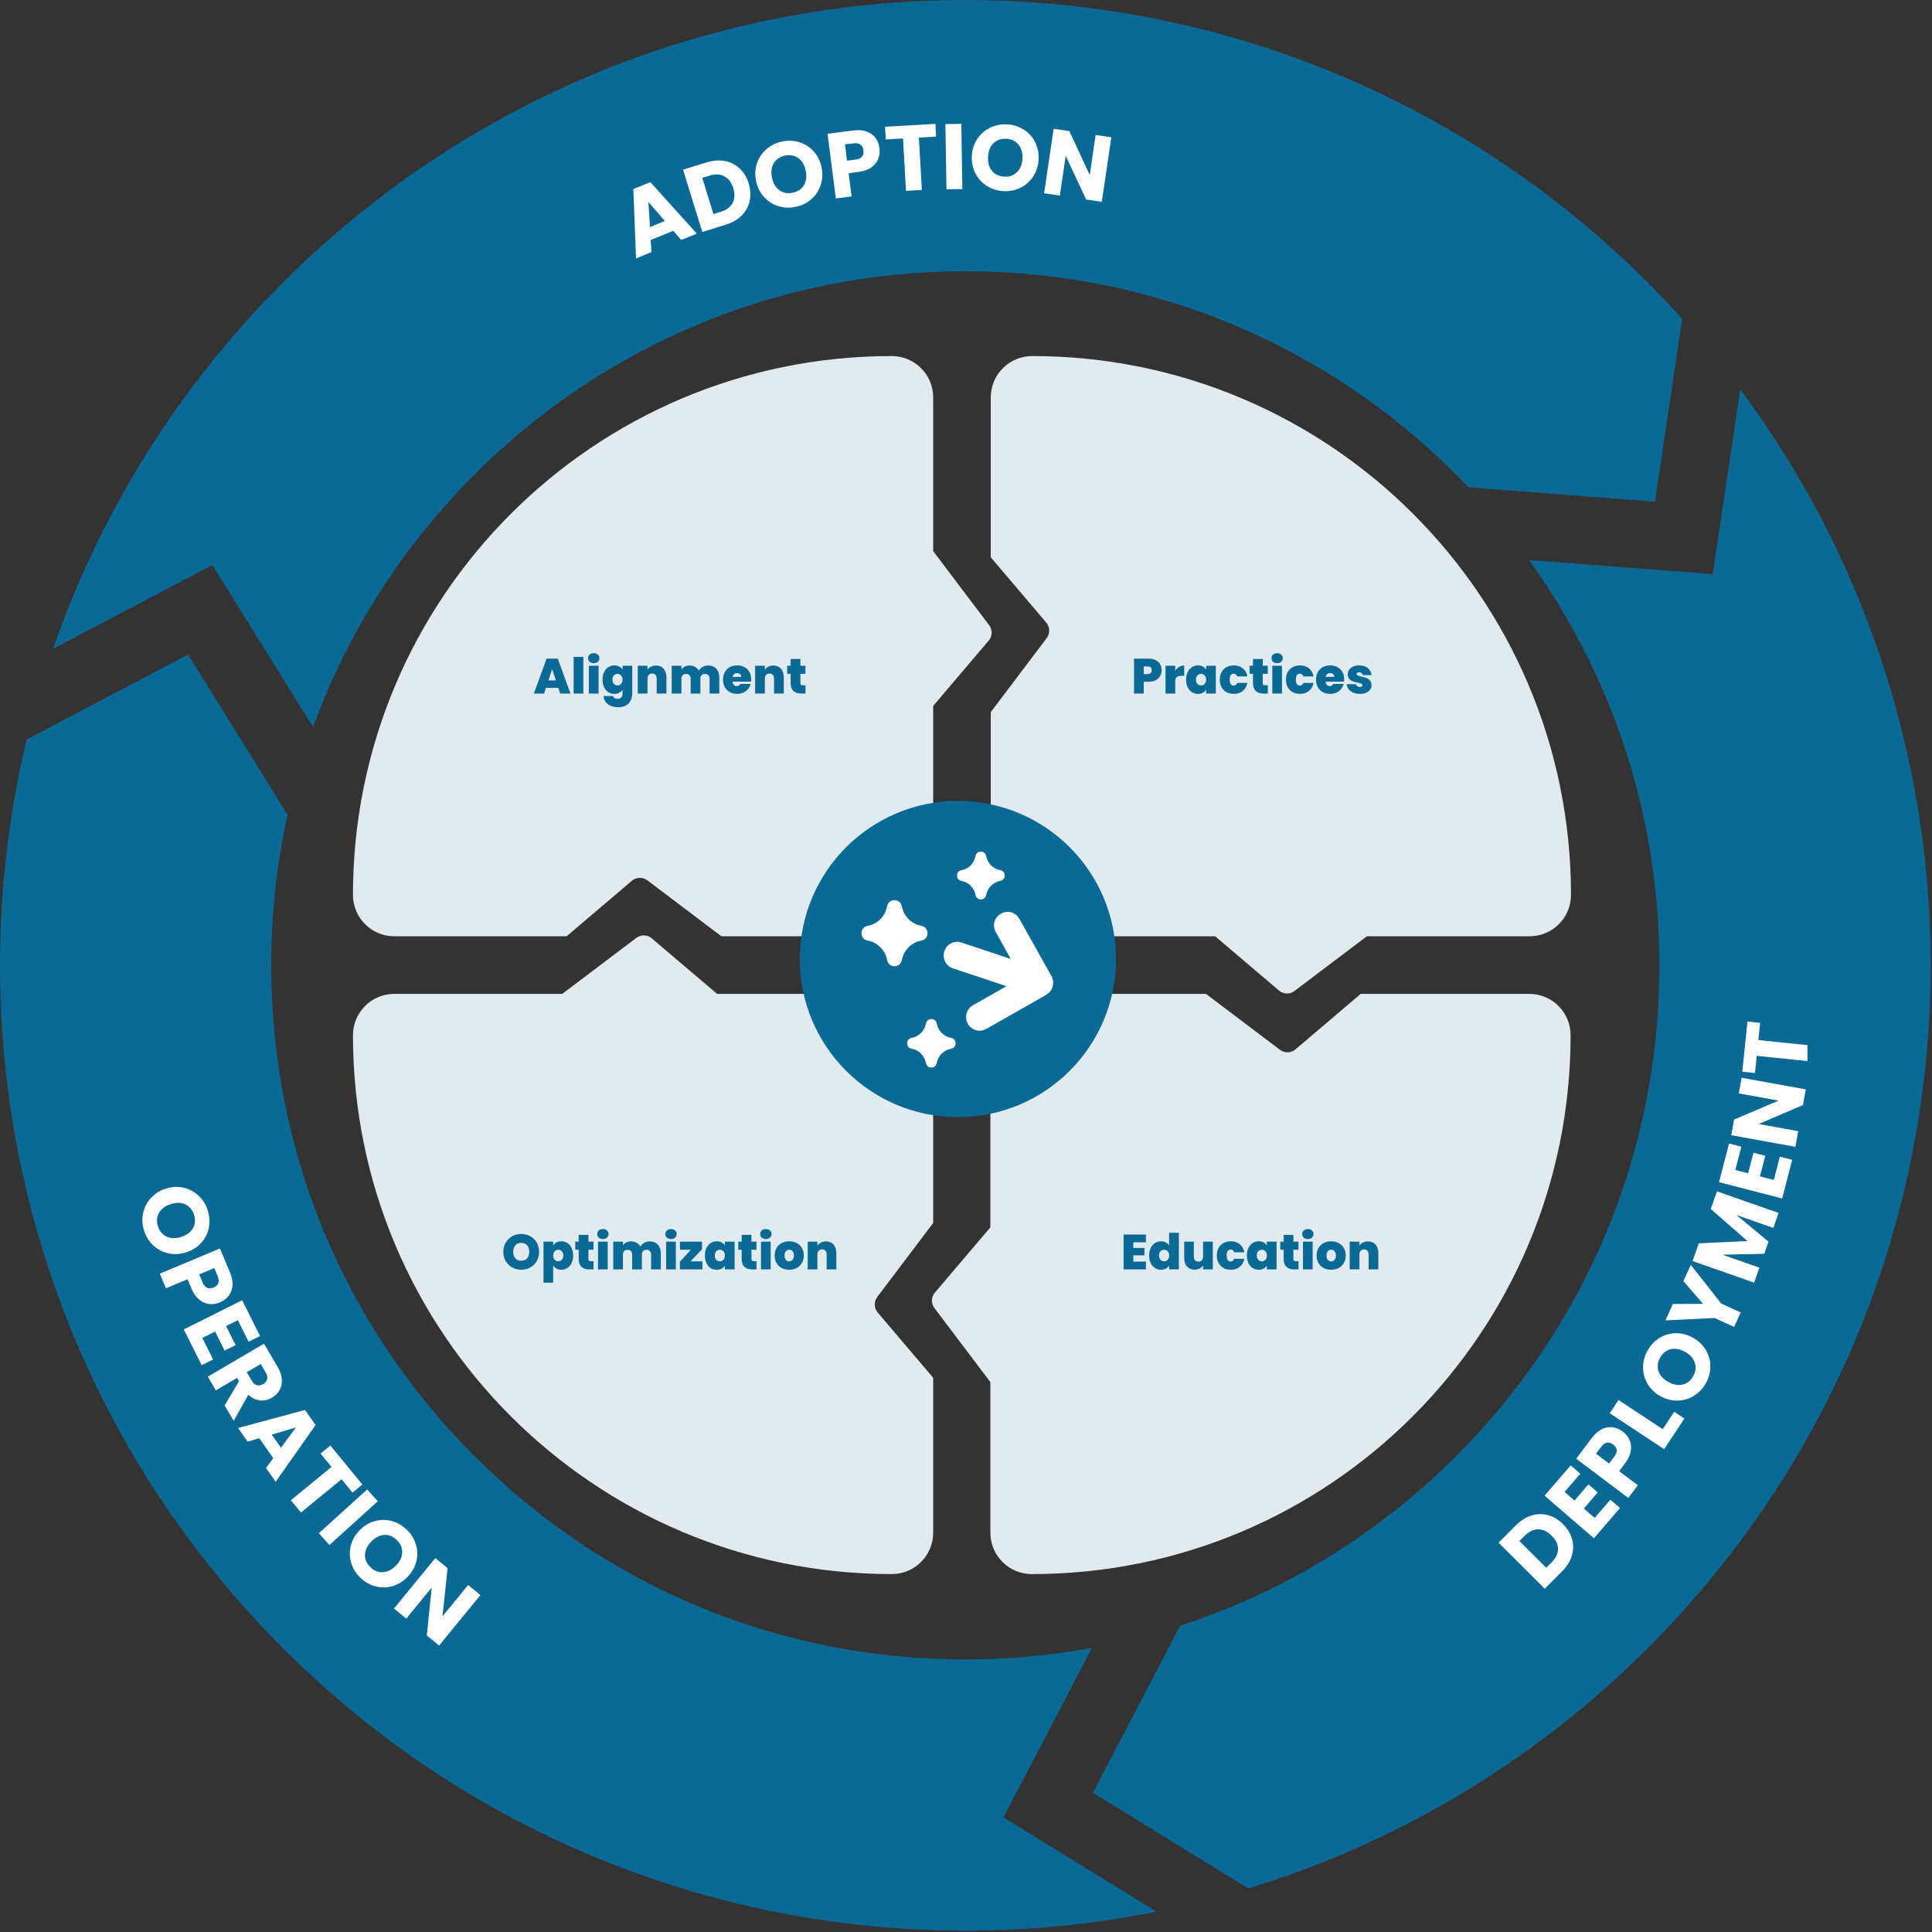 <svg width="624" height="624" viewBox="0 0 624 624" fill="none" xmlns="http://www.w3.org/2000/svg">
<rect x="0" y="0" width="624" height="624" fill="#333333" stroke="none"/>
<path d="M534.519 162.038L474.335 157.412C473.003 156.018 471.671 154.645 470.298 153.271C427.958 110.932 371.657 87.614 311.783 87.614C251.909 87.614 195.608 110.932 153.269 153.271C129.776 176.764 112.148 204.553 101.109 234.862L68.58 182.485L17.143 209.572C32.116 166.386 56.828 125.812 91.319 91.321C213.081 -30.441 410.506 -30.441 532.268 91.321C536.068 95.122 539.755 98.994 543.307 102.939L534.509 162.049L534.519 162.038Z" fill="#0B6995"/>
<path d="M8.611 238.839L60.74 211.391L92.876 263.148C89.396 278.938 87.599 295.233 87.599 311.797C87.599 371.671 110.917 427.972 153.256 470.312C195.596 512.651 251.897 535.969 311.771 535.969C325.65 535.969 339.333 534.698 352.685 532.251L324.101 586.982L373.524 617.425C274.667 637.325 167.993 608.947 91.317 532.272C11.74 452.694 -15.822 340.805 8.611 238.839Z" fill="#0B6995"/>
<path d="M352.997 579.03L381.168 525.062C414.41 514.292 444.874 495.724 470.298 470.3C512.637 427.961 535.955 371.66 535.955 311.786C535.955 264.138 521.167 218.763 493.812 180.874L553.19 185.439L562.061 125.781C653.028 247.874 643.115 421.403 532.258 532.26C494.896 569.622 450.409 595.501 403.154 609.937L352.977 579.03L352.997 579.03Z" fill="#0B6995"/>
<path fill-rule="evenodd" clip-rule="evenodd" d="M301.4 178L301.4 228L319.323 206.914C320.537 205.486 320.597 203.407 319.467 201.912L301.4 178ZM288.04 115C295.418 115 301.4 120.981 301.4 128.36L301.4 283.66C301.4 294.009 293.009 302.4 282.66 302.4L232.998 302.4L209.087 284.334C207.592 283.204 205.513 283.264 204.085 284.477L183 302.4L127.36 302.4C119.981 302.4 114 296.418 114 289.04C114 192.92 191.92 115 288.04 115Z" fill="#E1EBEF"/>
<path fill-rule="evenodd" clip-rule="evenodd" d="M205.512 302.933L181.6 321H127.36C119.981 321 114 326.981 114 334.36C114 430.479 191.92 508.4 288.04 508.4C295.418 508.4 301.4 502.418 301.4 495.04V444.999L283.477 423.914C282.264 422.486 282.204 420.407 283.334 418.912L301.4 395.001V339.74C301.4 329.39 293.009 321 282.66 321H231.6L210.514 303.077C209.086 301.863 207.007 301.803 205.512 302.933Z" fill="#E1EBEF"/>
<path fill-rule="evenodd" clip-rule="evenodd" d="M441.471 302.4L418.088 320.067C416.593 321.197 414.514 321.137 413.086 319.923L392.47 302.4L338.741 302.4C328.391 302.4 320.001 294.01 320.001 283.66L320.001 229.999L338.067 206.088C339.197 204.593 339.137 202.514 337.923 201.086L320.001 180.001L320.001 128.36C320.001 120.981 325.982 115 333.36 115C429.48 115 507.4 192.92 507.4 289.04C507.4 296.418 501.419 302.4 494.041 302.4L441.471 302.4Z" fill="#E1EBEF"/>
<path fill-rule="evenodd" clip-rule="evenodd" d="M301.809 422.488L319.875 446.4L319.875 495.04C319.875 502.418 325.857 508.4 333.235 508.4C429.355 508.4 507.275 430.479 507.275 334.36C507.275 326.981 501.294 321 493.915 321L439.5 321L418.414 338.923C416.987 340.137 414.908 340.197 413.412 339.067L389.5 321L338.615 321C328.266 321 319.875 329.39 319.875 339.74L319.875 396.4L301.952 417.486C300.739 418.914 300.679 420.993 301.809 422.488Z" fill="#E1EBEF"/>
<path d="M180.329 222.16H176.329L175.721 224H172.425L176.537 212.72H180.153L184.249 224H180.937L180.329 222.16ZM179.545 219.76L178.329 216.112L177.129 219.76H179.545ZM188.407 212.16V224H185.271V212.16H188.407ZM191.777 214.192C191.222 214.192 190.774 214.043 190.433 213.744C190.102 213.435 189.937 213.051 189.937 212.592C189.937 212.123 190.102 211.733 190.433 211.424C190.774 211.115 191.222 210.96 191.777 210.96C192.321 210.96 192.758 211.115 193.089 211.424C193.43 211.733 193.601 212.123 193.601 212.592C193.601 213.051 193.43 213.435 193.089 213.744C192.758 214.043 192.321 214.192 191.777 214.192ZM193.329 215.024V224H190.193V215.024H193.329ZM198.427 214.912C199.035 214.912 199.563 215.035 200.011 215.28C200.469 215.525 200.821 215.856 201.067 216.272V215.024H204.203V223.904C204.203 224.747 204.043 225.504 203.723 226.176C203.403 226.859 202.901 227.403 202.219 227.808C201.547 228.213 200.693 228.416 199.659 228.416C198.272 228.416 197.163 228.091 196.331 227.44C195.499 226.789 195.024 225.904 194.907 224.784H197.995C198.059 225.072 198.219 225.296 198.475 225.456C198.731 225.616 199.061 225.696 199.467 225.696C200.533 225.696 201.067 225.099 201.067 223.904V222.752C200.821 223.168 200.469 223.499 200.011 223.744C199.563 223.989 199.035 224.112 198.427 224.112C197.712 224.112 197.061 223.925 196.475 223.552C195.899 223.179 195.44 222.645 195.099 221.952C194.768 221.248 194.603 220.432 194.603 219.504C194.603 218.576 194.768 217.765 195.099 217.072C195.44 216.379 195.899 215.845 196.475 215.472C197.061 215.099 197.712 214.912 198.427 214.912ZM201.067 219.504C201.067 218.928 200.907 218.475 200.587 218.144C200.277 217.813 199.893 217.648 199.435 217.648C198.965 217.648 198.576 217.813 198.267 218.144C197.957 218.464 197.803 218.917 197.803 219.504C197.803 220.08 197.957 220.539 198.267 220.88C198.576 221.211 198.965 221.376 199.435 221.376C199.893 221.376 200.277 221.211 200.587 220.88C200.907 220.549 201.067 220.091 201.067 219.504ZM211.862 214.944C212.896 214.944 213.718 215.291 214.326 215.984C214.934 216.667 215.238 217.595 215.238 218.768V224H212.102V219.184C212.102 218.672 211.968 218.272 211.702 217.984C211.435 217.685 211.078 217.536 210.63 217.536C210.16 217.536 209.792 217.685 209.526 217.984C209.259 218.272 209.126 218.672 209.126 219.184V224H205.99V215.024H209.126V216.304C209.403 215.899 209.776 215.573 210.246 215.328C210.715 215.072 211.254 214.944 211.862 214.944ZM228.687 214.944C229.817 214.944 230.703 215.285 231.343 215.968C231.993 216.651 232.319 217.584 232.319 218.768V224H229.183V219.184C229.183 218.704 229.049 218.331 228.783 218.064C228.516 217.797 228.153 217.664 227.695 217.664C227.236 217.664 226.873 217.797 226.607 218.064C226.34 218.331 226.207 218.704 226.207 219.184V224H223.071V219.184C223.071 218.704 222.937 218.331 222.671 218.064C222.415 217.797 222.057 217.664 221.599 217.664C221.129 217.664 220.761 217.797 220.495 218.064C220.228 218.331 220.095 218.704 220.095 219.184V224H216.959V215.024H220.095V216.208C220.372 215.824 220.729 215.52 221.167 215.296C221.615 215.061 222.127 214.944 222.703 214.944C223.364 214.944 223.951 215.088 224.463 215.376C224.985 215.664 225.396 216.069 225.695 216.592C226.015 216.101 226.436 215.707 226.959 215.408C227.481 215.099 228.057 214.944 228.687 214.944ZM242.613 219.408C242.613 219.653 242.597 219.899 242.565 220.144H236.629C236.661 220.635 236.794 221.003 237.029 221.248C237.274 221.483 237.583 221.6 237.957 221.6C238.479 221.6 238.853 221.365 239.077 220.896H242.421C242.282 221.515 242.01 222.069 241.605 222.56C241.21 223.04 240.709 223.419 240.101 223.696C239.493 223.973 238.821 224.112 238.085 224.112C237.199 224.112 236.41 223.925 235.717 223.552C235.034 223.179 234.495 222.645 234.101 221.952C233.717 221.259 233.525 220.443 233.525 219.504C233.525 218.565 233.717 217.755 234.101 217.072C234.485 216.379 235.018 215.845 235.701 215.472C236.394 215.099 237.189 214.912 238.085 214.912C238.97 214.912 239.754 215.093 240.437 215.456C241.119 215.819 241.653 216.341 242.037 217.024C242.421 217.696 242.613 218.491 242.613 219.408ZM239.413 218.624C239.413 218.24 239.285 217.941 239.029 217.728C238.773 217.504 238.453 217.392 238.069 217.392C237.685 217.392 237.37 217.499 237.125 217.712C236.879 217.915 236.719 218.219 236.645 218.624H239.413ZM249.768 214.944C250.803 214.944 251.624 215.291 252.232 215.984C252.84 216.667 253.144 217.595 253.144 218.768V224H250.008V219.184C250.008 218.672 249.875 218.272 249.608 217.984C249.341 217.685 248.984 217.536 248.536 217.536C248.067 217.536 247.699 217.685 247.432 217.984C247.165 218.272 247.032 218.672 247.032 219.184V224H243.896V215.024H247.032V216.304C247.309 215.899 247.683 215.573 248.152 215.328C248.621 215.072 249.16 214.944 249.768 214.944ZM260.161 221.328V224H258.801C256.507 224 255.361 222.864 255.361 220.592V217.632H254.257V215.024H255.361V212.848H258.513V215.024H260.145V217.632H258.513V220.64C258.513 220.885 258.566 221.061 258.673 221.168C258.79 221.275 258.982 221.328 259.249 221.328H260.161Z" fill="#0B6995"/>
<path d="M375.183 216.48C375.183 217.163 375.023 217.787 374.703 218.352C374.394 218.907 373.919 219.355 373.279 219.696C372.65 220.027 371.876 220.192 370.959 220.192H369.407V224H366.271V212.72H370.959C371.866 212.72 372.634 212.88 373.263 213.2C373.903 213.52 374.383 213.963 374.703 214.528C375.023 215.093 375.183 215.744 375.183 216.48ZM370.655 217.696C371.54 217.696 371.983 217.291 371.983 216.48C371.983 215.659 371.54 215.248 370.655 215.248H369.407V217.696H370.655ZM379.579 216.608C379.931 216.096 380.358 215.691 380.859 215.392C381.36 215.093 381.899 214.944 382.475 214.944V218.288H381.595C380.912 218.288 380.406 218.421 380.075 218.688C379.744 218.955 379.579 219.419 379.579 220.08V224H376.443V215.024H379.579V216.608ZM383.087 219.504C383.087 218.576 383.252 217.765 383.583 217.072C383.924 216.379 384.383 215.845 384.959 215.472C385.546 215.099 386.196 214.912 386.911 214.912C387.53 214.912 388.063 215.035 388.511 215.28C388.959 215.525 389.306 215.856 389.551 216.272V215.024H392.687V224H389.551V222.752C389.306 223.168 388.954 223.499 388.495 223.744C388.047 223.989 387.519 224.112 386.911 224.112C386.196 224.112 385.546 223.925 384.959 223.552C384.383 223.179 383.924 222.645 383.583 221.952C383.252 221.248 383.087 220.432 383.087 219.504ZM389.551 219.504C389.551 218.928 389.391 218.475 389.071 218.144C388.762 217.813 388.378 217.648 387.919 217.648C387.45 217.648 387.06 217.813 386.751 218.144C386.442 218.464 386.287 218.917 386.287 219.504C386.287 220.08 386.442 220.539 386.751 220.88C387.06 221.211 387.45 221.376 387.919 221.376C388.378 221.376 388.762 221.211 389.071 220.88C389.391 220.549 389.551 220.091 389.551 219.504ZM393.962 219.504C393.962 218.576 394.154 217.765 394.538 217.072C394.922 216.379 395.455 215.845 396.138 215.472C396.831 215.099 397.621 214.912 398.506 214.912C399.647 214.912 400.607 215.227 401.386 215.856C402.165 216.475 402.666 217.344 402.89 218.464H399.562C399.37 217.877 398.997 217.584 398.442 217.584C398.047 217.584 397.733 217.749 397.498 218.08C397.274 218.4 397.162 218.875 397.162 219.504C397.162 220.133 397.274 220.613 397.498 220.944C397.733 221.275 398.047 221.44 398.442 221.44C399.007 221.44 399.381 221.147 399.562 220.56H402.89C402.666 221.669 402.165 222.539 401.386 223.168C400.607 223.797 399.647 224.112 398.506 224.112C397.621 224.112 396.831 223.925 396.138 223.552C395.455 223.179 394.922 222.645 394.538 221.952C394.154 221.259 393.962 220.443 393.962 219.504ZM409.489 221.328V224H408.129C405.836 224 404.689 222.864 404.689 220.592V217.632H403.585V215.024H404.689V212.848H407.841V215.024H409.473V217.632H407.841V220.64C407.841 220.885 407.894 221.061 408.001 221.168C408.118 221.275 408.31 221.328 408.577 221.328H409.489ZM412.511 214.192C411.957 214.192 411.509 214.043 411.167 213.744C410.837 213.435 410.671 213.051 410.671 212.592C410.671 212.123 410.837 211.733 411.167 211.424C411.509 211.115 411.957 210.96 412.511 210.96C413.055 210.96 413.493 211.115 413.823 211.424C414.165 211.733 414.335 212.123 414.335 212.592C414.335 213.051 414.165 213.435 413.823 213.744C413.493 214.043 413.055 214.192 412.511 214.192ZM414.063 215.024V224H410.927V215.024H414.063ZM415.337 219.504C415.337 218.576 415.529 217.765 415.913 217.072C416.297 216.379 416.83 215.845 417.513 215.472C418.206 215.099 418.996 214.912 419.881 214.912C421.022 214.912 421.982 215.227 422.761 215.856C423.54 216.475 424.041 217.344 424.265 218.464H420.937C420.745 217.877 420.372 217.584 419.817 217.584C419.422 217.584 419.108 217.749 418.873 218.08C418.649 218.4 418.537 218.875 418.537 219.504C418.537 220.133 418.649 220.613 418.873 220.944C419.108 221.275 419.422 221.44 419.817 221.44C420.382 221.44 420.756 221.147 420.937 220.56H424.265C424.041 221.669 423.54 222.539 422.761 223.168C421.982 223.797 421.022 224.112 419.881 224.112C418.996 224.112 418.206 223.925 417.513 223.552C416.83 223.179 416.297 222.645 415.913 221.952C415.529 221.259 415.337 220.443 415.337 219.504ZM434.144 219.408C434.144 219.653 434.128 219.899 434.096 220.144H428.16C428.192 220.635 428.325 221.003 428.56 221.248C428.805 221.483 429.115 221.6 429.488 221.6C430.011 221.6 430.384 221.365 430.608 220.896H433.952C433.813 221.515 433.541 222.069 433.136 222.56C432.741 223.04 432.24 223.419 431.632 223.696C431.024 223.973 430.352 224.112 429.616 224.112C428.731 224.112 427.941 223.925 427.248 223.552C426.565 223.179 426.027 222.645 425.632 221.952C425.248 221.259 425.056 220.443 425.056 219.504C425.056 218.565 425.248 217.755 425.632 217.072C426.016 216.379 426.549 215.845 427.232 215.472C427.925 215.099 428.72 214.912 429.616 214.912C430.501 214.912 431.285 215.093 431.968 215.456C432.651 215.819 433.184 216.341 433.568 217.024C433.952 217.696 434.144 218.491 434.144 219.408ZM430.944 218.624C430.944 218.24 430.816 217.941 430.56 217.728C430.304 217.504 429.984 217.392 429.6 217.392C429.216 217.392 428.901 217.499 428.656 217.712C428.411 217.915 428.251 218.219 428.176 218.624H430.944ZM439.251 224.112C438.441 224.112 437.715 223.979 437.075 223.712C436.446 223.435 435.945 223.061 435.571 222.592C435.209 222.112 435.006 221.573 434.963 220.976H438.003C438.046 221.264 438.179 221.488 438.403 221.648C438.627 221.808 438.905 221.888 439.235 221.888C439.491 221.888 439.694 221.835 439.843 221.728C439.993 221.621 440.067 221.483 440.067 221.312C440.067 221.088 439.945 220.923 439.699 220.816C439.454 220.709 439.049 220.592 438.483 220.464C437.843 220.336 437.31 220.192 436.883 220.032C436.457 219.872 436.083 219.611 435.763 219.248C435.454 218.885 435.299 218.395 435.299 217.776C435.299 217.243 435.443 216.763 435.731 216.336C436.019 215.899 436.441 215.552 436.995 215.296C437.561 215.04 438.238 214.912 439.027 214.912C440.201 214.912 441.123 215.2 441.795 215.776C442.467 216.352 442.857 217.109 442.963 218.048H440.131C440.078 217.76 439.95 217.541 439.747 217.392C439.555 217.232 439.294 217.152 438.963 217.152C438.707 217.152 438.51 217.2 438.371 217.296C438.243 217.392 438.179 217.525 438.179 217.696C438.179 217.909 438.302 218.075 438.547 218.192C438.793 218.299 439.187 218.411 439.731 218.528C440.382 218.667 440.921 218.821 441.347 218.992C441.785 219.163 442.163 219.44 442.483 219.824C442.814 220.197 442.979 220.709 442.979 221.36C442.979 221.883 442.825 222.352 442.515 222.768C442.217 223.184 441.785 223.515 441.219 223.76C440.665 223.995 440.009 224.112 439.251 224.112Z" fill="#0B6995"/>
<path d="M168.351 410.112C167.295 410.112 166.324 409.867 165.439 409.376C164.554 408.875 163.85 408.187 163.327 407.312C162.815 406.427 162.559 405.429 162.559 404.32C162.559 403.211 162.815 402.219 163.327 401.344C163.85 400.459 164.554 399.771 165.439 399.28C166.324 398.789 167.295 398.544 168.351 398.544C169.418 398.544 170.388 398.789 171.263 399.28C172.148 399.771 172.847 400.459 173.359 401.344C173.871 402.219 174.127 403.211 174.127 404.32C174.127 405.429 173.871 406.427 173.359 407.312C172.847 408.187 172.148 408.875 171.263 409.376C170.378 409.867 169.407 410.112 168.351 410.112ZM168.351 407.2C169.151 407.2 169.78 406.939 170.239 406.416C170.708 405.893 170.943 405.195 170.943 404.32C170.943 403.424 170.708 402.72 170.239 402.208C169.78 401.685 169.151 401.424 168.351 401.424C167.54 401.424 166.906 401.685 166.447 402.208C165.988 402.72 165.759 403.424 165.759 404.32C165.759 405.205 165.988 405.909 166.447 406.432C166.906 406.944 167.54 407.2 168.351 407.2ZM178.673 402.272C178.918 401.856 179.265 401.525 179.713 401.28C180.161 401.035 180.689 400.912 181.297 400.912C182.011 400.912 182.657 401.099 183.233 401.472C183.819 401.845 184.278 402.379 184.609 403.072C184.95 403.765 185.121 404.576 185.121 405.504C185.121 406.432 184.95 407.248 184.609 407.952C184.278 408.645 183.819 409.179 183.233 409.552C182.657 409.925 182.011 410.112 181.297 410.112C180.689 410.112 180.161 409.989 179.713 409.744C179.275 409.499 178.929 409.168 178.673 408.752V414.288H175.537V401.024H178.673V402.272ZM181.937 405.504C181.937 404.917 181.777 404.464 181.457 404.144C181.147 403.813 180.763 403.648 180.305 403.648C179.846 403.648 179.457 403.813 179.137 404.144C178.827 404.475 178.673 404.928 178.673 405.504C178.673 406.091 178.827 406.549 179.137 406.88C179.457 407.211 179.846 407.376 180.305 407.376C180.763 407.376 181.147 407.211 181.457 406.88C181.777 406.539 181.937 406.08 181.937 405.504ZM191.708 407.328V410H190.348C188.054 410 186.908 408.864 186.908 406.592V403.632H185.804V401.024H186.908V398.848H190.06V401.024H191.692V403.632H190.06V406.64C190.06 406.885 190.113 407.061 190.22 407.168C190.337 407.275 190.529 407.328 190.796 407.328H191.708ZM194.73 400.192C194.175 400.192 193.727 400.043 193.386 399.744C193.055 399.435 192.89 399.051 192.89 398.592C192.89 398.123 193.055 397.733 193.386 397.424C193.727 397.115 194.175 396.96 194.73 396.96C195.274 396.96 195.711 397.115 196.042 397.424C196.383 397.733 196.554 398.123 196.554 398.592C196.554 399.051 196.383 399.435 196.042 399.744C195.711 400.043 195.274 400.192 194.73 400.192ZM196.282 401.024V410H193.146V401.024H196.282ZM209.796 400.944C210.927 400.944 211.812 401.285 212.452 401.968C213.103 402.651 213.428 403.584 213.428 404.768V410H210.292V405.184C210.292 404.704 210.159 404.331 209.892 404.064C209.625 403.797 209.263 403.664 208.804 403.664C208.345 403.664 207.983 403.797 207.716 404.064C207.449 404.331 207.316 404.704 207.316 405.184V410H204.18V405.184C204.18 404.704 204.047 404.331 203.78 404.064C203.524 403.797 203.167 403.664 202.708 403.664C202.239 403.664 201.871 403.797 201.604 404.064C201.337 404.331 201.204 404.704 201.204 405.184V410H198.068V401.024H201.204V402.208C201.481 401.824 201.839 401.52 202.276 401.296C202.724 401.061 203.236 400.944 203.812 400.944C204.473 400.944 205.06 401.088 205.572 401.376C206.095 401.664 206.505 402.069 206.804 402.592C207.124 402.101 207.545 401.707 208.068 401.408C208.591 401.099 209.167 400.944 209.796 400.944ZM216.73 400.192C216.175 400.192 215.727 400.043 215.386 399.744C215.055 399.435 214.89 399.051 214.89 398.592C214.89 398.123 215.055 397.733 215.386 397.424C215.727 397.115 216.175 396.96 216.73 396.96C217.274 396.96 217.711 397.115 218.042 397.424C218.383 397.733 218.554 398.123 218.554 398.592C218.554 399.051 218.383 399.435 218.042 399.744C217.711 400.043 217.274 400.192 216.73 400.192ZM218.282 401.024V410H215.146V401.024H218.282ZM223.044 407.392H226.868V410H219.588V407.52L223.156 403.632H219.62V401.024H226.74V403.504L223.044 407.392ZM227.665 405.504C227.665 404.576 227.831 403.765 228.161 403.072C228.503 402.379 228.961 401.845 229.537 401.472C230.124 401.099 230.775 400.912 231.489 400.912C232.108 400.912 232.641 401.035 233.089 401.28C233.537 401.525 233.884 401.856 234.129 402.272V401.024H237.265V410H234.129V408.752C233.884 409.168 233.532 409.499 233.073 409.744C232.625 409.989 232.097 410.112 231.489 410.112C230.775 410.112 230.124 409.925 229.537 409.552C228.961 409.179 228.503 408.645 228.161 407.952C227.831 407.248 227.665 406.432 227.665 405.504ZM234.129 405.504C234.129 404.928 233.969 404.475 233.649 404.144C233.34 403.813 232.956 403.648 232.497 403.648C232.028 403.648 231.639 403.813 231.329 404.144C231.02 404.464 230.865 404.917 230.865 405.504C230.865 406.08 231.02 406.539 231.329 406.88C231.639 407.211 232.028 407.376 232.497 407.376C232.956 407.376 233.34 407.211 233.649 406.88C233.969 406.549 234.129 406.091 234.129 405.504ZM244.348 407.328V410H242.988C240.695 410 239.548 408.864 239.548 406.592V403.632H238.444V401.024H239.548V398.848H242.7V401.024H244.332V403.632H242.7V406.64C242.7 406.885 242.754 407.061 242.86 407.168C242.978 407.275 243.17 407.328 243.436 407.328H244.348ZM247.371 400.192C246.816 400.192 246.368 400.043 246.027 399.744C245.696 399.435 245.531 399.051 245.531 398.592C245.531 398.123 245.696 397.733 246.027 397.424C246.368 397.115 246.816 396.96 247.371 396.96C247.915 396.96 248.352 397.115 248.683 397.424C249.024 397.733 249.195 398.123 249.195 398.592C249.195 399.051 249.024 399.435 248.683 399.744C248.352 400.043 247.915 400.192 247.371 400.192ZM248.923 401.024V410H245.787V401.024H248.923ZM254.885 410.112C253.989 410.112 253.183 409.925 252.469 409.552C251.765 409.179 251.21 408.645 250.805 407.952C250.399 407.259 250.197 406.443 250.197 405.504C250.197 404.576 250.399 403.765 250.805 403.072C251.221 402.379 251.781 401.845 252.485 401.472C253.199 401.099 254.005 400.912 254.901 400.912C255.797 400.912 256.597 401.099 257.301 401.472C258.015 401.845 258.575 402.379 258.981 403.072C259.397 403.765 259.605 404.576 259.605 405.504C259.605 406.432 259.397 407.248 258.981 407.952C258.575 408.645 258.015 409.179 257.301 409.552C256.586 409.925 255.781 410.112 254.885 410.112ZM254.885 407.392C255.322 407.392 255.685 407.232 255.973 406.912C256.271 406.581 256.421 406.112 256.421 405.504C256.421 404.896 256.271 404.432 255.973 404.112C255.685 403.792 255.327 403.632 254.901 403.632C254.474 403.632 254.117 403.792 253.829 404.112C253.541 404.432 253.397 404.896 253.397 405.504C253.397 406.123 253.535 406.592 253.812 406.912C254.09 407.232 254.447 407.392 254.885 407.392ZM266.752 400.944C267.787 400.944 268.608 401.291 269.216 401.984C269.824 402.667 270.128 403.595 270.128 404.768V410H266.992V405.184C266.992 404.672 266.859 404.272 266.592 403.984C266.326 403.685 265.968 403.536 265.52 403.536C265.051 403.536 264.683 403.685 264.416 403.984C264.15 404.272 264.016 404.672 264.016 405.184V410H260.88V401.024H264.016V402.304C264.294 401.899 264.667 401.573 265.136 401.328C265.606 401.072 266.144 400.944 266.752 400.944Z" fill="#0B6995"/>
<path d="M366.032 401.232V403.072H369.632V405.456H366.032V407.488H370.112V410H362.896V398.72H370.112V401.232H366.032ZM371.15 405.504C371.15 404.576 371.315 403.765 371.646 403.072C371.987 402.379 372.451 401.845 373.038 401.472C373.624 401.099 374.275 400.912 374.99 400.912C375.566 400.912 376.078 401.035 376.526 401.28C376.984 401.515 377.342 401.84 377.598 402.256V398.16H380.75V410H377.598V408.752C377.352 409.168 377.006 409.499 376.558 409.744C376.11 409.989 375.582 410.112 374.974 410.112C374.259 410.112 373.608 409.925 373.022 409.552C372.446 409.179 371.987 408.645 371.646 407.952C371.315 407.248 371.15 406.432 371.15 405.504ZM377.614 405.504C377.614 404.928 377.454 404.475 377.134 404.144C376.824 403.813 376.44 403.648 375.982 403.648C375.512 403.648 375.123 403.813 374.814 404.144C374.504 404.464 374.35 404.917 374.35 405.504C374.35 406.08 374.504 406.539 374.814 406.88C375.123 407.211 375.512 407.376 375.982 407.376C376.44 407.376 376.824 407.211 377.134 406.88C377.454 406.549 377.614 406.091 377.614 405.504ZM391.721 401.024V410H388.569V408.72C388.302 409.125 387.934 409.456 387.465 409.712C386.995 409.957 386.457 410.08 385.849 410.08C384.803 410.08 383.977 409.739 383.369 409.056C382.771 408.363 382.473 407.424 382.473 406.24V401.024H385.593V405.84C385.593 406.352 385.726 406.757 385.993 407.056C386.27 407.344 386.633 407.488 387.081 407.488C387.539 407.488 387.902 407.344 388.169 407.056C388.435 406.757 388.569 406.352 388.569 405.84V401.024H391.721ZM392.993 405.504C392.993 404.576 393.185 403.765 393.569 403.072C393.953 402.379 394.487 401.845 395.169 401.472C395.863 401.099 396.652 400.912 397.537 400.912C398.679 400.912 399.639 401.227 400.417 401.856C401.196 402.475 401.697 403.344 401.921 404.464H398.593C398.401 403.877 398.028 403.584 397.473 403.584C397.079 403.584 396.764 403.749 396.529 404.08C396.305 404.4 396.193 404.875 396.193 405.504C396.193 406.133 396.305 406.613 396.529 406.944C396.764 407.275 397.079 407.44 397.473 407.44C398.039 407.44 398.412 407.147 398.593 406.56H401.921C401.697 407.669 401.196 408.539 400.417 409.168C399.639 409.797 398.679 410.112 397.537 410.112C396.652 410.112 395.863 409.925 395.169 409.552C394.487 409.179 393.953 408.645 393.569 407.952C393.185 407.259 392.993 406.443 392.993 405.504ZM402.712 405.504C402.712 404.576 402.877 403.765 403.208 403.072C403.549 402.379 404.008 401.845 404.584 401.472C405.171 401.099 405.821 400.912 406.536 400.912C407.155 400.912 407.688 401.035 408.136 401.28C408.584 401.525 408.931 401.856 409.176 402.272V401.024H412.312V410H409.176V408.752C408.931 409.168 408.579 409.499 408.12 409.744C407.672 409.989 407.144 410.112 406.536 410.112C405.821 410.112 405.171 409.925 404.584 409.552C404.008 409.179 403.549 408.645 403.208 407.952C402.877 407.248 402.712 406.432 402.712 405.504ZM409.176 405.504C409.176 404.928 409.016 404.475 408.696 404.144C408.387 403.813 408.003 403.648 407.544 403.648C407.075 403.648 406.685 403.813 406.376 404.144C406.067 404.464 405.912 404.917 405.912 405.504C405.912 406.08 406.067 406.539 406.376 406.88C406.685 407.211 407.075 407.376 407.544 407.376C408.003 407.376 408.387 407.211 408.696 406.88C409.016 406.549 409.176 406.091 409.176 405.504ZM419.395 407.328V410H418.035C415.742 410 414.595 408.864 414.595 406.592V403.632H413.491V401.024H414.595V398.848H417.747V401.024H419.379V403.632H417.747V406.64C417.747 406.885 417.8 407.061 417.907 407.168C418.024 407.275 418.216 407.328 418.483 407.328H419.395ZM422.418 400.192C421.863 400.192 421.415 400.043 421.074 399.744C420.743 399.435 420.578 399.051 420.578 398.592C420.578 398.123 420.743 397.733 421.074 397.424C421.415 397.115 421.863 396.96 422.418 396.96C422.962 396.96 423.399 397.115 423.73 397.424C424.071 397.733 424.242 398.123 424.242 398.592C424.242 399.051 424.071 399.435 423.73 399.744C423.399 400.043 422.962 400.192 422.418 400.192ZM423.97 401.024V410H420.834V401.024H423.97ZM429.931 410.112C429.035 410.112 428.23 409.925 427.515 409.552C426.811 409.179 426.257 408.645 425.851 407.952C425.446 407.259 425.243 406.443 425.243 405.504C425.243 404.576 425.446 403.765 425.851 403.072C426.267 402.379 426.827 401.845 427.531 401.472C428.246 401.099 429.051 400.912 429.947 400.912C430.843 400.912 431.643 401.099 432.347 401.472C433.062 401.845 433.622 402.379 434.027 403.072C434.443 403.765 434.651 404.576 434.651 405.504C434.651 406.432 434.443 407.248 434.027 407.952C433.622 408.645 433.062 409.179 432.347 409.552C431.633 409.925 430.827 410.112 429.931 410.112ZM429.931 407.392C430.369 407.392 430.731 407.232 431.019 406.912C431.318 406.581 431.467 406.112 431.467 405.504C431.467 404.896 431.318 404.432 431.019 404.112C430.731 403.792 430.374 403.632 429.947 403.632C429.521 403.632 429.163 403.792 428.875 404.112C428.587 404.432 428.443 404.896 428.443 405.504C428.443 406.123 428.582 406.592 428.859 406.912C429.137 407.232 429.494 407.392 429.931 407.392ZM441.799 400.944C442.834 400.944 443.655 401.291 444.263 401.984C444.871 402.667 445.175 403.595 445.175 404.768V410H442.039V405.184C442.039 404.672 441.906 404.272 441.639 403.984C441.373 403.685 441.015 403.536 440.567 403.536C440.098 403.536 439.73 403.685 439.463 403.984C439.197 404.272 439.063 404.672 439.063 405.184V410H435.927V401.024H439.063V402.304C439.341 401.899 439.714 401.573 440.183 401.328C440.653 401.072 441.191 400.944 441.799 400.944Z" fill="#0B6995"/>
<circle cx="309.385" cy="309.753" r="51.066" fill="#0B6995"/>
<path d="M338.161 321.131C340.127 319.85 340.743 317.253 339.582 315.215L339.066 314.307L329.21 296.736C327.672 294.246 325.112 294.04 323.264 295.1C321.416 296.16 320.287 298.483 321.612 301.059L326.469 309.725L310.517 304.417C308.231 303.656 305.76 304.908 305.005 307.21C304.247 309.512 305.493 311.999 307.779 312.76L325.087 318.52L314.259 324.674C312.162 325.866 311.418 328.549 312.607 330.658C313.789 332.768 316.456 333.519 318.553 332.323L337.115 321.771C337.449 321.586 337.805 321.369 338.161 321.135V321.131Z" fill="white"/>
<path fill-rule="evenodd" clip-rule="evenodd" d="M286.529 292.662C287.081 290.102 290.67 290.084 291.244 292.641L291.274 292.771L291.332 293.024C291.682 294.54 292.463 295.917 293.577 296.985C294.692 298.053 296.09 298.764 297.599 299.031C300.225 299.494 300.225 303.328 297.599 303.791C296.081 304.059 294.676 304.776 293.558 305.854C292.441 306.932 291.662 308.321 291.32 309.848L291.244 310.181C290.67 312.737 287.084 312.72 286.529 310.16L286.471 309.874C286.141 308.343 285.37 306.946 284.256 305.862C283.142 304.778 281.735 304.056 280.215 303.788C277.592 303.322 277.592 299.5 280.215 299.037C281.73 298.769 283.132 298.051 284.244 296.972C285.356 295.894 286.128 294.505 286.463 292.98L286.509 292.771L286.529 292.662Z" fill="white"/>
<path fill-rule="evenodd" clip-rule="evenodd" d="M299.069 330.545C299.474 328.666 302.108 328.653 302.53 330.53L302.551 330.625L302.594 330.811C302.851 331.923 303.425 332.934 304.242 333.718C305.06 334.502 306.087 335.025 307.195 335.22C309.122 335.56 309.122 338.374 307.195 338.714C306.081 338.911 305.049 339.438 304.229 340.229C303.409 341.02 302.837 342.04 302.586 343.16L302.53 343.405C302.108 345.281 299.476 345.268 299.069 343.39L299.026 343.18C298.784 342.056 298.218 341.03 297.4 340.235C296.582 339.439 295.55 338.909 294.434 338.712C292.509 338.37 292.509 335.565 294.434 335.225C295.546 335.028 296.575 334.501 297.391 333.709C298.208 332.918 298.775 331.898 299.02 330.779L299.054 330.625L299.069 330.545Z" fill="white"/>
<path fill-rule="evenodd" clip-rule="evenodd" d="M315.084 276.452C315.483 274.6 318.08 274.587 318.495 276.437L318.516 276.53L318.558 276.714C318.812 277.81 319.377 278.806 320.183 279.579C320.989 280.352 322.001 280.866 323.092 281.059C324.992 281.394 324.992 284.167 323.092 284.502C321.994 284.696 320.977 285.215 320.169 285.995C319.361 286.775 318.798 287.78 318.55 288.884L318.495 289.125C318.08 290.975 315.485 290.962 315.084 289.11L315.042 288.903C314.804 287.795 314.246 286.785 313.44 286.001C312.634 285.217 311.616 284.694 310.517 284.5C308.619 284.163 308.619 281.398 310.517 281.064C311.612 280.87 312.627 280.35 313.431 279.57C314.236 278.79 314.794 277.785 315.036 276.682L315.07 276.53L315.084 276.452Z" fill="white"/>
<g clip-path="url(#clip0_2003_1161)">
<path d="M217.451 74.55L210.171 77.51L210.401 81.43L205.431 83.45L204.551 61.07L210.051 58.83L225.051 75.46L220.021 77.51L217.451 74.54V74.55ZM214.731 71.38L209.411 65.22L209.931 73.33L214.741 71.37L214.731 71.38Z" fill="white"/>
<path d="M234.101 52C235.951 52.35 237.541 53.15 238.881 54.4C240.221 55.65 241.201 57.27 241.811 59.26C242.421 61.23 242.521 63.11 242.131 64.91C241.731 66.71 240.871 68.27 239.531 69.61C238.191 70.94 236.481 71.94 234.371 72.59L226.831 74.92L220.611 54.8L228.151 52.47C230.271 51.81 232.251 51.66 234.101 52.01V52ZM236.611 65.57C237.331 64.24 237.401 62.65 236.831 60.79C236.261 58.94 235.291 57.65 233.941 56.94C232.591 56.23 230.991 56.16 229.131 56.73L226.811 57.45L230.431 69.14L232.751 68.42C234.601 67.85 235.891 66.9 236.611 65.56V65.57Z" fill="white"/>
<path d="M251.451 66.61C249.641 66.06 248.091 65.07 246.801 63.66C245.511 62.25 244.641 60.54 244.211 58.52C243.781 56.5 243.871 54.6 244.471 52.79C245.081 50.98 246.091 49.46 247.511 48.21C248.931 46.97 250.611 46.14 252.551 45.72C254.491 45.31 256.361 45.38 258.161 45.93C259.971 46.49 261.501 47.47 262.781 48.87C264.061 50.27 264.901 51.99 265.331 54C265.761 56.02 265.681 57.93 265.081 59.74C264.491 61.55 263.481 63.08 262.071 64.32C260.661 65.56 258.981 66.39 257.051 66.8C255.111 67.21 253.241 67.14 251.441 66.59L251.451 66.61ZM259.681 59.76C260.431 58.45 260.621 56.9 260.231 55.1C259.841 53.28 259.041 51.93 257.821 51.06C256.601 50.19 255.171 49.92 253.531 50.27C251.871 50.62 250.661 51.45 249.901 52.73C249.141 54.02 248.961 55.58 249.351 57.42C249.741 59.24 250.541 60.59 251.761 61.46C252.981 62.33 254.421 62.59 256.081 62.24C257.721 61.89 258.921 61.06 259.671 59.75L259.681 59.76Z" fill="white"/>
<path d="M283.661 51.32C283.231 52.39 282.481 53.31 281.411 54.07C280.341 54.83 278.951 55.32 277.241 55.54L274.091 55.94L275.051 63.44L269.961 64.09L267.281 43.2L275.521 42.14C277.191 41.93 278.631 42.03 279.861 42.46C281.081 42.89 282.051 43.57 282.751 44.51C283.461 45.45 283.891 46.57 284.061 47.88C284.221 49.09 284.081 50.23 283.651 51.3L283.661 51.32ZM278.421 50.58C278.841 50.06 278.991 49.39 278.891 48.55C278.781 47.72 278.461 47.1 277.931 46.71C277.401 46.31 276.641 46.18 275.671 46.3L272.901 46.65L273.571 51.89L276.341 51.54C277.311 51.42 278.011 51.09 278.421 50.58Z" fill="white"/>
<path d="M302.121 40.01L302.351 44.11L296.781 44.43L297.741 61.35L292.621 61.64L291.661 44.72L286.091 45.04L285.861 40.94L302.121 40.01Z" fill="white"/>
<path d="M310.482 40L310.822 61.06L305.692 61.14L305.352 40.08L310.482 40Z" fill="white"/>
<path d="M318.72 60.03C317.12 59.02 315.89 57.66 315.02 55.96C314.14 54.26 313.77 52.38 313.88 50.32C314 48.26 314.59 46.44 315.65 44.86C316.71 43.28 318.09 42.07 319.79 41.25C321.49 40.43 323.33 40.07 325.3 40.18C327.28 40.29 329.06 40.86 330.66 41.87C332.25 42.88 333.48 44.23 334.33 45.93C335.18 47.62 335.55 49.5 335.44 51.55C335.32 53.61 334.74 55.43 333.69 57.02C332.64 58.61 331.27 59.82 329.58 60.65C327.89 61.48 326.06 61.83 324.08 61.72C322.1 61.61 320.32 61.04 318.72 60.03ZM328.47 55.6C329.54 54.54 330.13 53.09 330.23 51.25C330.34 49.39 329.92 47.88 328.97 46.72C328.02 45.55 326.71 44.92 325.04 44.83C323.34 44.73 321.96 45.21 320.89 46.25C319.82 47.29 319.23 48.75 319.12 50.63C319.01 52.49 319.43 54 320.38 55.16C321.32 56.33 322.65 56.96 324.34 57.05C326.02 57.15 327.39 56.66 328.46 55.6H328.47Z" fill="white"/>
<path d="M355.87 65.18L350.8 64.43L344.21 50.32L342.31 63.17L337.23 62.42L340.31 41.59L345.38 42.34L351.96 56.51L353.87 43.6L358.94 44.35L355.86 65.18H355.87Z" fill="white"/>
<path d="M494.63 489.48C496.43 488.93 498.21 488.89 499.98 489.37C501.75 489.85 503.37 490.82 504.84 492.29C506.3 493.74 507.27 495.36 507.76 497.13C508.25 498.9 508.22 500.69 507.66 502.5C507.1 504.31 506.05 505.98 504.5 507.54L498.93 513.13L484.02 498.26L489.59 492.67C491.16 491.1 492.84 490.04 494.63 489.48ZM503.2 500.31C503.21 498.8 502.53 497.36 501.16 495.99C499.79 494.62 498.34 493.94 496.81 493.94C495.28 493.94 493.83 494.63 492.46 496L490.74 497.72L499.41 506.36L501.13 504.64C502.5 503.27 503.19 501.82 503.2 500.31Z" fill="white"/>
<path d="M505.329 481.86L508.549 484.64L513.039 479.44L516.039 482.03L511.549 487.23L515.049 490.25L520.129 484.37L523.239 487.06L514.809 496.83L498.869 483.07L507.299 473.3L510.409 475.99L505.329 481.87V481.86Z" fill="white"/>
<path d="M526.32 465.08C526.79 466.14 526.92 467.31 526.72 468.61C526.52 469.91 525.9 471.25 524.86 472.62L522.95 475.16L528.99 479.71L525.9 483.81L509.08 471.13L514.08 464.5C515.09 463.16 516.18 462.2 517.34 461.62C518.5 461.04 519.66 460.83 520.83 460.98C521.99 461.13 523.1 461.6 524.16 462.4C525.13 463.13 525.86 464.03 526.33 465.08H526.32ZM522.14 468.31C522.06 467.65 521.69 467.07 521.02 466.56C520.35 466.05 519.69 465.85 519.03 465.96C518.37 466.07 517.75 466.51 517.16 467.29L515.48 469.52L519.7 472.7L521.38 470.47C521.97 469.69 522.23 468.97 522.15 468.31H522.14Z" fill="white"/>
<path d="M537.03 461.6L540.73 455.99L544.03 458.17L537.5 468.06L519.92 456.46L522.75 452.18L537.02 461.6H537.03Z" fill="white"/>
<path d="M547.09 450.83C545.48 451.82 543.72 452.33 541.8 452.37C539.89 452.41 538.03 451.92 536.23 450.91C534.43 449.9 533.06 448.57 532.1 446.92C531.14 445.27 530.67 443.5 530.68 441.61C530.68 439.72 531.17 437.91 532.14 436.19C533.11 434.46 534.4 433.11 536.01 432.12C537.62 431.13 539.37 430.62 541.27 430.6C543.16 430.57 545.01 431.07 546.81 432.07C548.61 433.08 549.99 434.4 550.96 436.05C551.93 437.7 552.41 439.46 552.41 441.34C552.41 443.22 551.92 445.02 550.96 446.75C549.99 448.48 548.7 449.83 547.09 450.82V450.83ZM547.39 440.12C546.91 438.69 545.86 437.53 544.26 436.63C542.64 435.72 541.1 435.43 539.63 435.77C538.17 436.11 537.03 437.01 536.2 438.47C535.37 439.95 535.18 441.4 535.65 442.82C536.11 444.24 537.17 445.41 538.81 446.33C540.43 447.24 541.97 447.53 543.44 447.19C544.9 446.85 546.05 445.94 546.88 444.46C547.7 443 547.87 441.55 547.39 440.12Z" fill="white"/>
<path d="M546.09 408.52L555.89 421.01L562.22 423.9L560.09 428.57L553.76 425.68L537.91 426.46L540.33 421.17L550.05 421.12L543.71 413.77L546.1 408.53L546.09 408.52Z" fill="white"/>
<path d="M554.57 384.79L574.45 391.76L572.75 396.6L560.83 392.42L571.19 401.04L569.82 404.95L556.3 405.24L568.25 409.43L566.55 414.27L546.67 407.3L548.67 401.58L564.38 400.83L552.56 390.49L554.55 384.8L554.57 384.79Z" fill="white"/>
<path d="M560.489 377.88L564.609 378.95L566.329 372.3L570.159 373.29L568.439 379.94L572.909 381.1L574.859 373.58L578.839 374.61L575.609 387.1L555.219 381.82L558.449 369.33L562.429 370.36L560.479 377.88H560.489Z" fill="white"/>
<path d="M583.23 351.86L582.32 356.91L568.01 363.04L580.79 365.35L579.88 370.4L559.16 366.65L560.07 361.6L574.44 355.48L561.6 353.15L562.51 348.1L583.23 351.85V351.86Z" fill="white"/>
<path d="M564.401 329.95L568.49 330.37L567.92 335.92L584.781 337.66L584.25 342.76L567.391 341.02L566.82 346.57L562.73 346.15L564.401 329.95Z" fill="white"/>
<path d="M46.2 391.97C46.56 390.12 47.38 388.47 48.64 387.04C49.9 385.61 51.52 384.57 53.48 383.93C55.44 383.29 57.35 383.18 59.21 383.59C61.07 384 62.69 384.85 64.08 386.13C65.47 387.41 66.47 388.99 67.08 390.88C67.69 392.76 67.82 394.63 67.46 396.48C67.1 398.33 66.28 399.97 65.02 401.38C63.76 402.79 62.14 403.82 60.19 404.46C58.24 405.1 56.32 405.22 54.45 404.82C52.58 404.42 50.96 403.58 49.57 402.31C48.19 401.04 47.19 399.46 46.57 397.58C45.95 395.7 45.83 393.83 46.19 391.98L46.2 391.97ZM53.88 399.43C55.26 400.04 56.82 400.06 58.57 399.49C60.34 398.91 61.59 397.97 62.33 396.67C63.07 395.37 63.18 393.92 62.66 392.32C62.13 390.7 61.19 389.59 59.83 388.97C58.47 388.35 56.9 388.33 55.11 388.92C53.34 389.5 52.09 390.44 51.35 391.74C50.61 393.04 50.5 394.5 51.03 396.12C51.55 397.72 52.5 398.82 53.88 399.43Z" fill="white"/>
<path d="M67.579 421.17C66.429 421.04 65.349 420.57 64.329 419.73C63.309 418.9 62.469 417.69 61.799 416.11L60.569 413.18L53.599 416.1L51.619 411.37L71.039 403.23L74.249 410.9C74.899 412.45 75.179 413.87 75.089 415.17C74.999 416.47 74.599 417.58 73.879 418.5C73.159 419.43 72.199 420.15 70.979 420.66C69.859 421.13 68.719 421.3 67.569 421.18L67.579 421.17ZM66.899 415.93C67.509 416.19 68.199 416.17 68.979 415.84C69.749 415.51 70.259 415.04 70.499 414.42C70.739 413.8 70.669 413.04 70.289 412.13L69.209 409.56L64.339 411.6L65.419 414.17C65.799 415.07 66.289 415.66 66.899 415.92V415.93Z" fill="white"/>
<path d="M76.829 426.39L73.019 428.29L76.089 434.44L72.549 436.21L69.479 430.06L65.349 432.13L68.819 439.08L65.139 440.92L59.369 429.38L78.209 419.96L83.979 431.5L80.299 433.34L76.829 426.39Z" fill="white"/>
<path d="M72.559 453.91L77.189 446.1L76.569 445.04L69.719 449.07L67.119 444.65L85.269 433.98L89.629 441.4C90.469 442.83 90.939 444.2 91.029 445.5C91.119 446.8 90.879 447.96 90.299 448.97C89.719 449.98 88.899 450.8 87.829 451.43C86.619 452.14 85.349 452.43 83.999 452.31C82.649 452.19 81.389 451.58 80.209 450.48L75.479 458.9L72.539 453.91H72.559ZM79.699 443.2L81.309 445.94C81.789 446.75 82.339 447.24 82.979 447.41C83.609 447.58 84.289 447.45 85.019 447.03C85.709 446.62 86.129 446.1 86.289 445.46C86.449 444.82 86.289 444.1 85.809 443.29L84.199 440.55L79.699 443.2Z" fill="white"/>
<path d="M88.251 470.96L83.741 464.52L79.971 465.62L76.891 461.22L98.511 455.39L101.921 460.26L89.041 478.58L85.931 474.13L88.261 470.96H88.251ZM90.741 467.6L95.561 461.04L87.761 463.35L90.741 467.6Z" fill="white"/>
<path d="M117.029 479.49L113.849 482.09L110.319 477.77L97.199 488.51L93.949 484.54L107.069 473.8L103.539 469.48L106.719 466.88L117.039 479.49H117.029Z" fill="white"/>
<path d="M122.021 484.87L106.411 499.01L102.971 495.21L118.581 481.07L122.021 484.87Z" fill="white"/>
<path d="M113.42 504.73C112.88 502.92 112.84 501.08 113.3 499.23C113.76 497.37 114.71 495.71 116.15 494.23C117.59 492.76 119.23 491.77 121.07 491.28C122.91 490.78 124.74 490.78 126.56 491.28C128.38 491.78 130 492.71 131.42 494.1C132.84 495.48 133.81 497.08 134.35 498.89C134.89 500.7 134.92 502.52 134.46 504.36C133.99 506.2 133.04 507.85 131.6 509.33C130.16 510.8 128.52 511.8 126.68 512.31C124.84 512.82 123.01 512.83 121.2 512.34C119.38 511.85 117.77 510.92 116.35 509.53C114.93 508.15 113.96 506.55 113.42 504.74V504.73ZM123.68 507.79C125.18 507.69 126.58 506.99 127.87 505.67C129.17 504.34 129.85 502.92 129.9 501.42C129.95 499.92 129.38 498.58 128.18 497.41C126.96 496.22 125.61 495.67 124.12 495.75C122.63 495.83 121.23 496.54 119.91 497.89C118.61 499.22 117.93 500.64 117.88 502.14C117.83 503.64 118.41 504.98 119.63 506.17C120.83 507.34 122.19 507.88 123.69 507.79H123.68Z" fill="white"/>
<path d="M141.82 531.47L137.85 528.22L139.44 512.73L131.21 522.78L127.24 519.53L140.59 503.24L144.56 506.49L142.93 522.02L151.2 511.93L155.17 515.18L141.82 531.47Z" fill="white"/>
</g>
<defs>
<clipPath id="clip0_2003_1161">
<rect width="538.78" height="491.47" fill="white" transform="translate(45 40)"/>
</clipPath>
</defs>
</svg>
